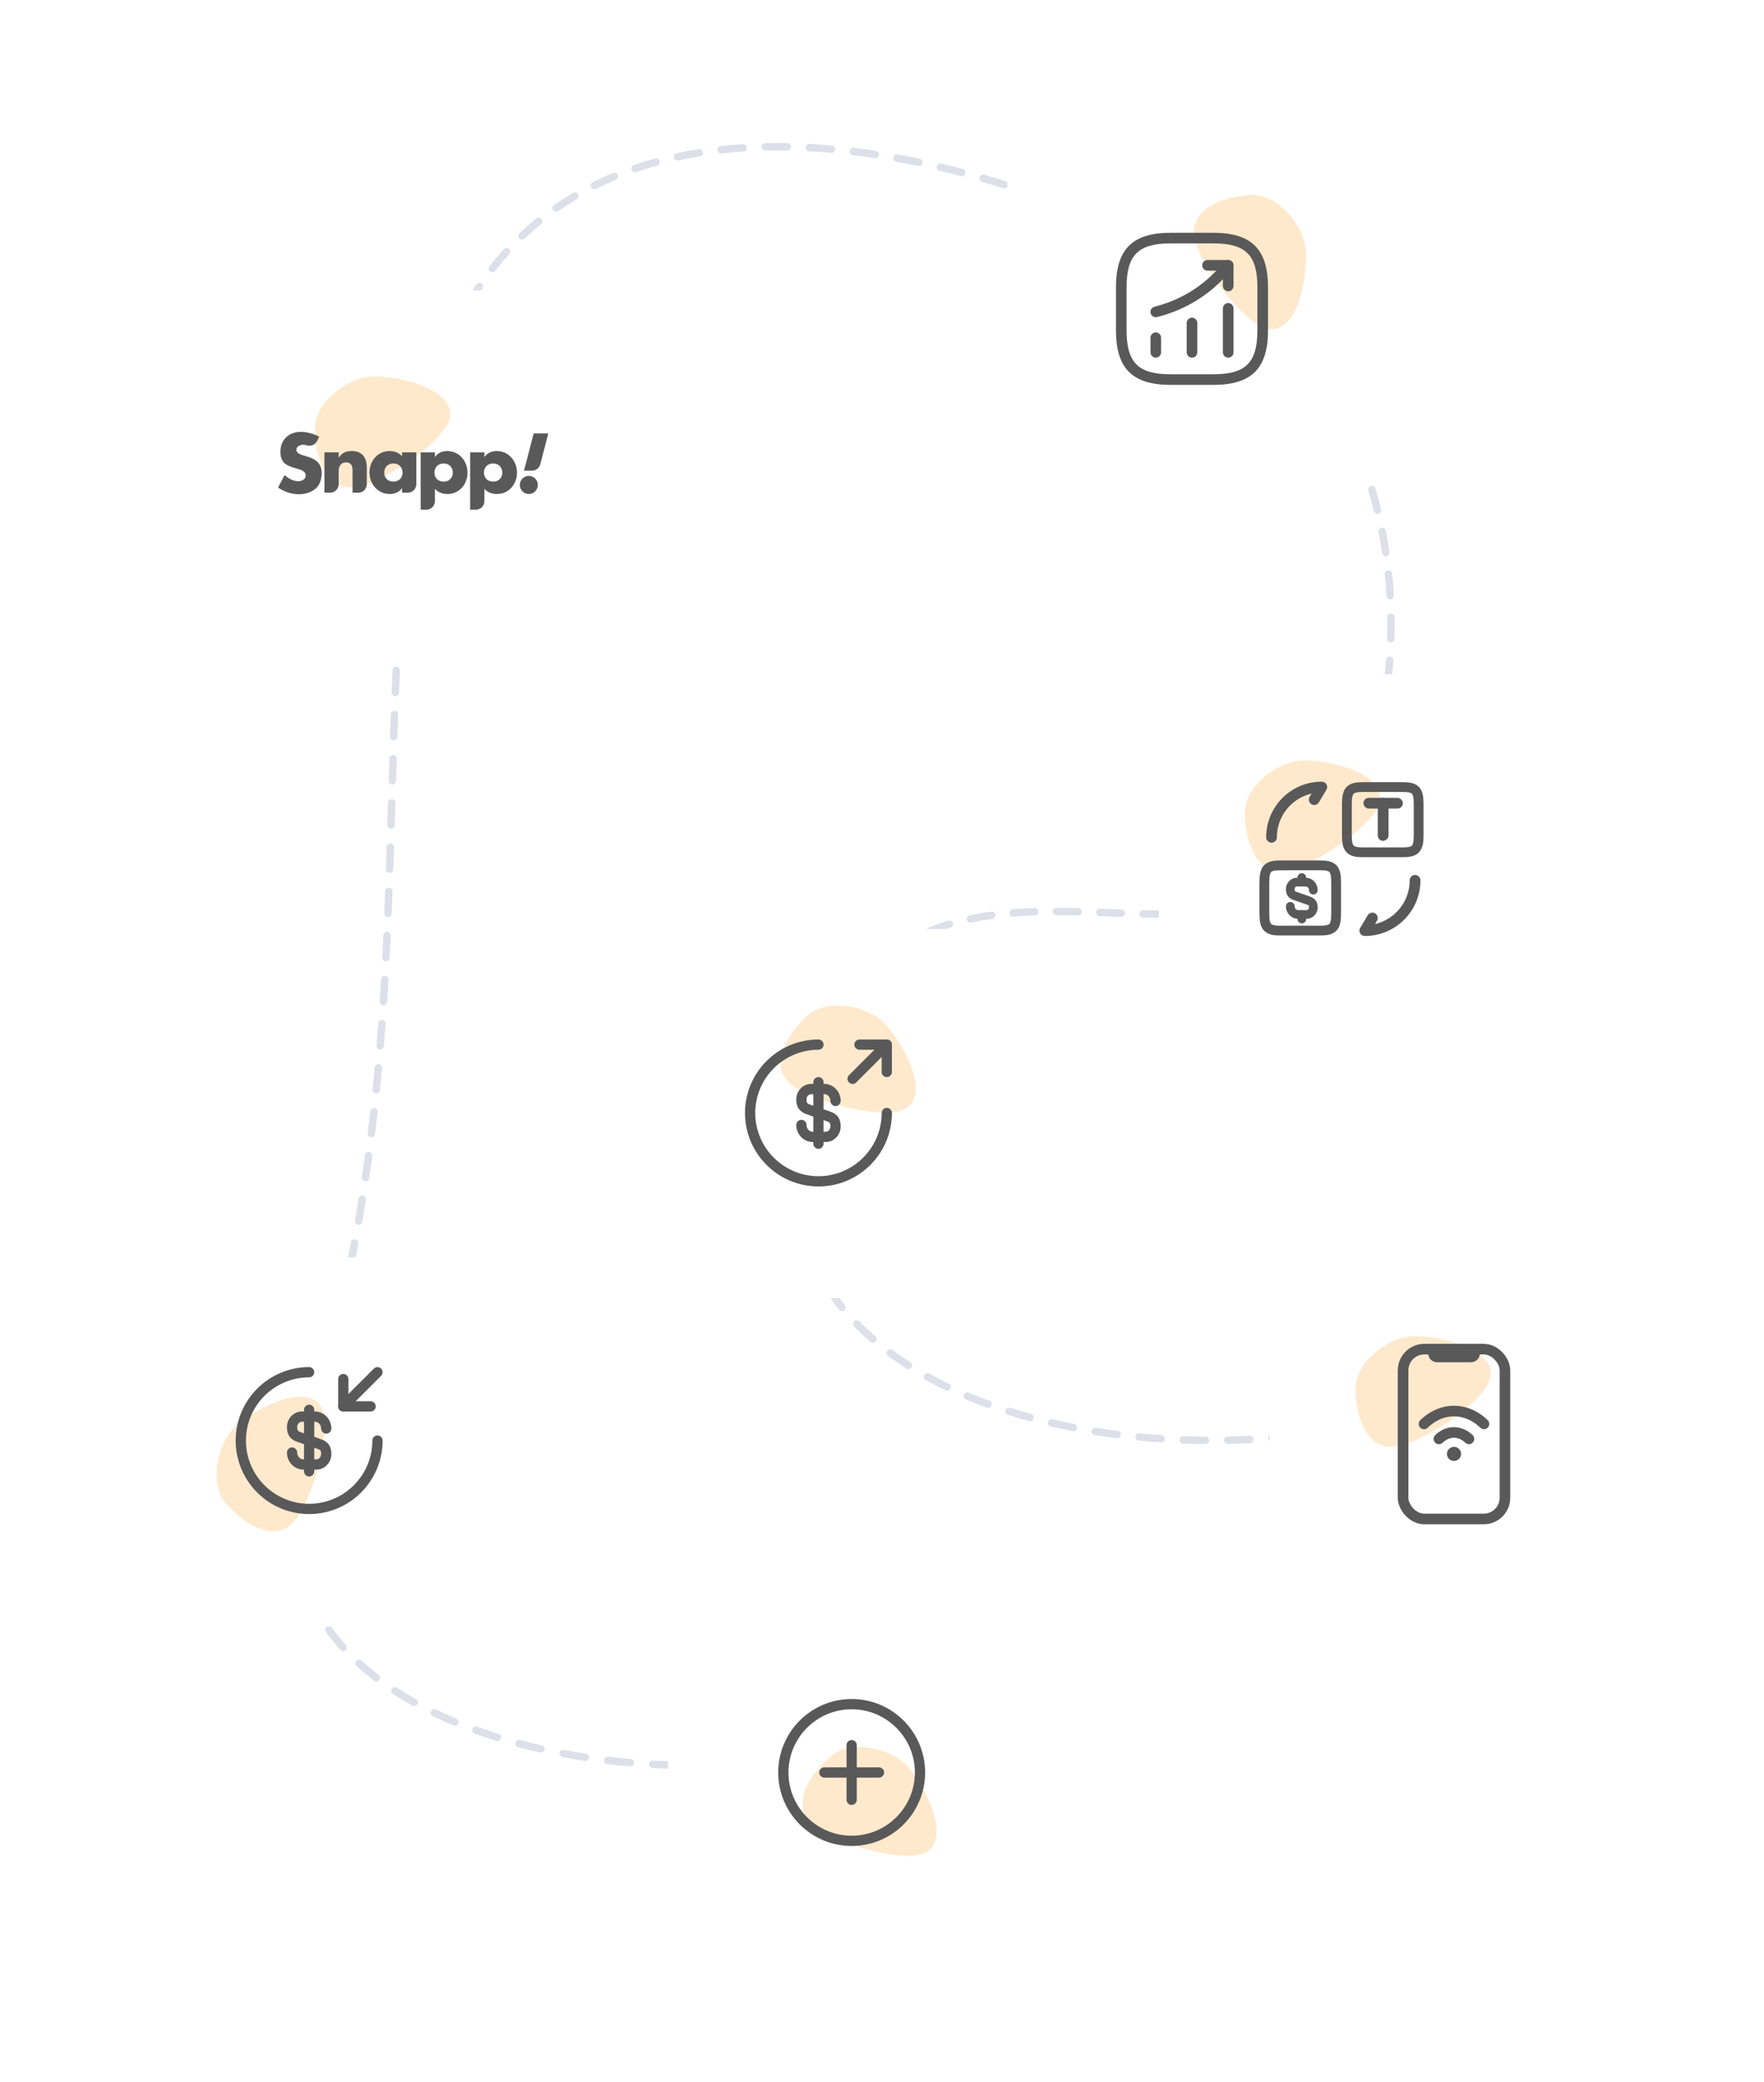 <svg width="478" height="564" viewBox="0 0 478 564" fill="none" xmlns="http://www.w3.org/2000/svg">
<path opacity="0.2" d="M394.832 380.444L395.775 380.113L395.114 378.226L394.171 378.556L394.832 380.444ZM112.499 125L113.487 125.154L112.499 125ZM83.5 385.999L84.449 386.313L83.5 385.999ZM228.446 472.393C228.94 472.146 229.14 471.545 228.893 471.051C228.646 470.557 228.045 470.357 227.551 470.604L228.446 472.393ZM363.499 226.498L364.39 226.952L363.499 226.498ZM218.499 294.498L217.538 294.222L218.499 294.498ZM324.499 71.999L324.966 71.115L324.499 71.999ZM224.87 471.797C224.356 472.001 224.106 472.583 224.31 473.096C224.514 473.609 225.095 473.86 225.609 473.656L224.87 471.797ZM219.692 475.598C220.225 475.453 220.539 474.904 220.395 474.371C220.25 473.838 219.701 473.523 219.168 473.668L219.692 475.598ZM213.29 475.016C212.748 475.12 212.393 475.645 212.497 476.187C212.602 476.729 213.126 477.084 213.668 476.98L213.29 475.016ZM207.568 477.969C208.115 477.896 208.499 477.392 208.426 476.845C208.352 476.297 207.849 475.913 207.301 475.987L207.568 477.969ZM201.26 476.653C200.71 476.702 200.303 477.187 200.351 477.737C200.399 478.287 200.884 478.694 201.434 478.646L201.26 476.653ZM195.287 479.059C195.839 479.032 196.264 478.564 196.238 478.012C196.212 477.461 195.744 477.035 195.192 477.061L195.287 479.059ZM189.111 477.238C188.559 477.245 188.116 477.697 188.122 478.25C188.129 478.802 188.581 479.244 189.134 479.238L189.111 477.238ZM182.98 479.203C183.532 479.215 183.99 478.778 184.002 478.226C184.015 477.674 183.577 477.216 183.025 477.204L182.98 479.203ZM176.941 476.967C176.389 476.937 175.918 477.359 175.887 477.911C175.857 478.462 176.279 478.934 176.831 478.964L176.941 476.967ZM170.692 478.527C171.242 478.575 171.727 478.168 171.775 477.618C171.823 477.068 171.416 476.583 170.866 476.535L170.692 478.527ZM164.807 475.908C164.258 475.842 163.761 476.233 163.695 476.782C163.629 477.33 164.021 477.828 164.569 477.894L164.807 475.908ZM158.471 477.062C159.017 477.146 159.527 476.771 159.611 476.225C159.694 475.679 159.319 475.169 158.774 475.085L158.471 477.062ZM152.776 474.063C152.233 473.961 151.711 474.318 151.609 474.861C151.506 475.403 151.864 475.926 152.406 476.028L152.776 474.063ZM146.38 474.784C146.919 474.905 147.454 474.567 147.576 474.028C147.697 473.489 147.359 472.954 146.82 472.833L146.38 474.784ZM140.912 471.385C140.378 471.243 139.831 471.561 139.689 472.095C139.547 472.628 139.865 473.176 140.399 473.318L140.912 471.385ZM134.477 471.617C135.004 471.78 135.564 471.485 135.728 470.957C135.891 470.43 135.596 469.87 135.069 469.706L134.477 471.617ZM129.306 467.782C128.786 467.595 128.214 467.866 128.027 468.385C127.84 468.905 128.11 469.478 128.63 469.664L129.306 467.782ZM122.879 467.442C123.389 467.654 123.974 467.412 124.186 466.902C124.398 466.392 124.156 465.807 123.646 465.595L122.879 467.442ZM118.113 463.123C117.615 462.884 117.017 463.094 116.778 463.592C116.539 464.09 116.749 464.687 117.247 464.926L118.113 463.123ZM111.764 462.091C112.247 462.36 112.856 462.187 113.124 461.704C113.393 461.221 113.219 460.612 112.737 460.344L111.764 462.091ZM107.554 457.228C107.091 456.927 106.471 457.059 106.171 457.522C105.87 457.986 106.002 458.605 106.465 458.906L107.554 457.228ZM101.398 455.338C101.836 455.673 102.464 455.589 102.799 455.151C103.135 454.712 103.051 454.084 102.612 453.749L101.398 455.338ZM97.979 449.886C97.571 449.514 96.939 449.544 96.567 449.952C96.195 450.36 96.224 450.993 96.632 451.365L97.979 449.886ZM92.244 446.966C92.615 447.376 93.247 447.408 93.657 447.038C94.067 446.667 94.098 446.035 93.728 445.625L92.244 446.966ZM89.94 440.963C89.615 440.517 88.99 440.417 88.543 440.742C88.096 441.066 87.997 441.692 88.322 442.139L89.94 440.963ZM84.956 436.9C85.227 437.381 85.837 437.552 86.318 437.281C86.799 437.01 86.969 436.4 86.698 435.919L84.956 436.9ZM84.077 430.533C83.866 430.023 83.281 429.781 82.771 429.992C82.26 430.203 82.018 430.788 82.229 431.299L84.077 430.533ZM80.2 425.411C80.348 425.943 80.9 426.254 81.431 426.106C81.964 425.958 82.275 425.407 82.127 424.875L80.2 425.411ZM80.864 419.023C80.779 418.478 80.268 418.104 79.722 418.189C79.176 418.274 78.803 418.785 78.888 419.331L80.864 419.023ZM78.273 413.151C78.298 413.703 78.765 414.13 79.317 414.105C79.869 414.08 80.296 413.612 80.271 413.06L78.273 413.151ZM80.302 407.052C80.332 406.5 79.909 406.029 79.358 405.999C78.806 405.969 78.335 406.392 78.305 406.944L80.302 407.052ZM78.922 400.753C78.843 401.3 79.223 401.807 79.769 401.886C80.316 401.964 80.823 401.585 80.901 401.038L78.922 400.753ZM82.004 395.071C82.125 394.532 81.787 393.997 81.248 393.876C80.709 393.755 80.174 394.094 80.053 394.633L82.004 395.071ZM81.599 388.712C81.442 389.241 81.744 389.798 82.273 389.955C82.803 390.112 83.359 389.81 83.517 389.281L81.599 388.712ZM85.385 383.449C85.554 382.924 85.265 382.36 84.739 382.191C84.214 382.022 83.65 382.311 83.481 382.837L85.385 383.449ZM85.26 377.147C85.099 377.675 85.398 378.234 85.926 378.394C86.455 378.554 87.013 378.256 87.173 377.727L85.26 377.147ZM88.87 371.958C89.022 371.427 88.714 370.874 88.183 370.722C87.652 370.571 87.098 370.879 86.947 371.41L88.87 371.958ZM88.536 365.656C88.394 366.189 88.71 366.737 89.244 366.88C89.778 367.023 90.326 366.706 90.469 366.172L88.536 365.656ZM91.971 360.367C92.105 359.831 91.779 359.288 91.244 359.154C90.708 359.02 90.165 359.346 90.031 359.881L91.971 360.367ZM91.437 354.07C91.311 354.608 91.645 355.146 92.183 355.271C92.721 355.397 93.259 355.063 93.384 354.525L91.437 354.07ZM94.705 348.67C94.823 348.13 94.48 347.598 93.941 347.48C93.401 347.363 92.868 347.705 92.751 348.245L94.705 348.67ZM93.976 342.406C93.867 342.948 94.217 343.475 94.758 343.585C95.299 343.694 95.827 343.344 95.936 342.803L93.976 342.406ZM97.084 336.905C97.186 336.362 96.828 335.839 96.285 335.738C95.743 335.636 95.22 335.994 95.118 336.536L97.084 336.905ZM96.177 330.657C96.083 331.201 96.448 331.719 96.992 331.813C97.536 331.907 98.053 331.542 98.147 330.998L96.177 330.657ZM99.129 325.083C99.216 324.538 98.844 324.025 98.299 323.938C97.754 323.852 97.241 324.223 97.154 324.769L99.129 325.083ZM98.056 318.858C97.976 319.405 98.355 319.913 98.901 319.993C99.448 320.072 99.955 319.694 100.035 319.148L98.056 318.858ZM100.866 313.204C100.939 312.657 100.555 312.154 100.007 312.081C99.46 312.007 98.957 312.392 98.884 312.939L100.866 313.204ZM99.64 307.015C99.573 307.563 99.963 308.062 100.512 308.128C101.06 308.195 101.558 307.805 101.625 307.257L99.64 307.015ZM102.317 301.298C102.378 300.749 101.982 300.254 101.433 300.194C100.884 300.133 100.39 300.529 100.329 301.078L102.317 301.298ZM100.955 295.131C100.9 295.68 101.301 296.17 101.851 296.225C102.4 296.28 102.891 295.879 102.946 295.33L100.955 295.131ZM103.513 289.361C103.563 288.811 103.157 288.325 102.607 288.275C102.057 288.226 101.571 288.631 101.521 289.181L103.513 289.361ZM102.03 283.228C101.986 283.778 102.396 284.261 102.946 284.305C103.497 284.35 103.979 283.94 104.024 283.389L102.03 283.228ZM104.483 277.407C104.523 276.856 104.109 276.377 103.558 276.337C103.007 276.297 102.528 276.711 102.488 277.262L104.483 277.407ZM102.898 271.296C102.862 271.847 103.28 272.323 103.831 272.358C104.382 272.394 104.858 271.976 104.893 271.425L102.898 271.296ZM105.259 265.445C105.291 264.894 104.87 264.421 104.319 264.389C103.767 264.357 103.295 264.778 103.263 265.33L105.259 265.445ZM103.588 259.356C103.56 259.907 103.984 260.377 104.536 260.406C105.087 260.434 105.557 260.01 105.586 259.458L103.588 259.356ZM105.877 253.47C105.902 252.918 105.475 252.45 104.924 252.425C104.372 252.4 103.904 252.827 103.879 253.378L105.877 253.47ZM104.138 247.402C104.115 247.954 104.544 248.42 105.096 248.442C105.648 248.465 106.114 248.036 106.136 247.484L104.138 247.402ZM106.37 241.502C106.39 240.95 105.96 240.486 105.408 240.466C104.856 240.445 104.392 240.876 104.371 241.428L106.37 241.502ZM104.583 235.442C104.565 235.994 104.997 236.457 105.549 236.476C106.101 236.494 106.563 236.062 106.582 235.51L104.583 235.442ZM106.778 229.522C106.795 228.97 106.362 228.508 105.81 228.491C105.257 228.473 104.796 228.907 104.778 229.459L106.778 229.522ZM104.962 223.478C104.945 224.03 105.38 224.491 105.932 224.507C106.484 224.524 106.945 224.09 106.961 223.538L104.962 223.478ZM107.138 217.555C107.154 217.003 106.72 216.542 106.168 216.526C105.616 216.51 105.155 216.944 105.139 217.496L107.138 217.555ZM105.315 211.506C105.299 212.058 105.733 212.519 106.285 212.536C106.837 212.552 107.298 212.118 107.314 211.566L105.315 211.506ZM107.494 205.581C107.511 205.029 107.078 204.567 106.526 204.55C105.974 204.533 105.512 204.967 105.495 205.519L107.494 205.581ZM105.685 199.535C105.667 200.087 106.1 200.549 106.652 200.567C107.204 200.585 107.666 200.153 107.684 199.601L105.685 199.535ZM107.89 193.623C107.91 193.071 107.478 192.607 106.926 192.587C106.374 192.568 105.911 192.999 105.891 193.551L107.89 193.623ZM106.119 187.559C106.096 188.111 106.526 188.576 107.078 188.598C107.629 188.62 108.095 188.191 108.117 187.639L106.119 187.559ZM108.372 181.66C108.397 181.109 107.97 180.641 107.418 180.616C106.866 180.591 106.399 181.018 106.374 181.57L108.372 181.66ZM106.663 175.585C106.635 176.136 107.059 176.606 107.61 176.635C108.162 176.663 108.632 176.239 108.661 175.688L106.663 175.585ZM108.99 169.721C109.022 169.17 108.602 168.697 108.051 168.664C107.499 168.632 107.026 169.052 106.993 169.604L108.99 169.721ZM107.372 163.616C107.335 164.167 107.751 164.644 108.302 164.681C108.853 164.718 109.33 164.302 109.367 163.75L107.372 163.616ZM109.799 157.786C109.842 157.235 109.43 156.754 108.879 156.711C108.329 156.669 107.848 157.081 107.805 157.631L109.799 157.786ZM108.301 151.653C108.252 152.203 108.659 152.689 109.209 152.738C109.759 152.786 110.244 152.38 110.293 151.83L108.301 151.653ZM110.856 145.884C110.911 145.334 110.511 144.844 109.961 144.788C109.412 144.733 108.921 145.133 108.866 145.683L110.856 145.884ZM109.509 139.72C109.446 140.268 109.84 140.764 110.388 140.827C110.937 140.89 111.433 140.496 111.496 139.948L109.509 139.72ZM112.222 134.015C112.293 133.468 111.907 132.966 111.359 132.895C110.811 132.823 110.31 133.209 110.238 133.757L112.222 134.015ZM111.062 127.808C110.982 128.354 111.36 128.863 111.906 128.943C112.452 129.023 112.96 128.645 113.041 128.099L111.062 127.808ZM113.983 122.158C114.078 121.614 113.715 121.096 113.171 121.001C112.627 120.905 112.108 121.269 112.013 121.813L113.983 122.158ZM113.162 115.932C113.045 116.472 113.388 117.005 113.928 117.121C114.468 117.238 115 116.895 115.117 116.355L113.162 115.932ZM116.505 110.536C116.645 110.002 116.325 109.455 115.791 109.316C115.257 109.176 114.71 109.495 114.57 110.03L116.505 110.536ZM116.221 104.263C116.057 104.79 116.351 105.351 116.878 105.515C117.405 105.679 117.966 105.385 118.131 104.858L116.221 104.263ZM120.039 99.235C120.229 98.717 119.964 98.142 119.446 97.951C118.927 97.76 118.353 98.026 118.162 98.544L120.039 99.235ZM120.407 92.916C120.188 93.424 120.422 94.012 120.929 94.231C121.436 94.45 122.025 94.216 122.244 93.709L120.407 92.916ZM124.74 88.354C124.988 87.861 124.789 87.26 124.296 87.011C123.802 86.763 123.201 86.962 122.953 87.456L124.74 88.354ZM125.824 82.159C125.546 82.636 125.707 83.248 126.184 83.527C126.661 83.805 127.273 83.644 127.552 83.167L125.824 82.159ZM130.715 78.138C131.025 77.681 130.905 77.059 130.448 76.749C129.991 76.44 129.369 76.559 129.059 77.017L130.715 78.138ZM132.628 72.123C132.287 72.558 132.362 73.186 132.797 73.527C133.231 73.868 133.86 73.792 134.201 73.358L132.628 72.123ZM138.011 68.849C138.383 68.44 138.353 67.808 137.944 67.436C137.536 67.064 136.903 67.094 136.532 67.503L138.011 68.849ZM140.766 63.183C140.365 63.562 140.347 64.195 140.727 64.596C141.107 64.997 141.74 65.015 142.141 64.635L140.766 63.183ZM146.582 60.737C147.01 60.388 147.075 59.758 146.727 59.33C146.378 58.901 145.749 58.837 145.32 59.185L146.582 60.737ZM150.165 55.54C149.711 55.855 149.599 56.478 149.915 56.932C150.23 57.385 150.853 57.497 151.306 57.182L150.165 55.54ZM156.28 53.991C156.755 53.71 156.913 53.097 156.632 52.621C156.35 52.146 155.737 51.988 155.262 52.269L156.28 53.991ZM160.58 49.378C160.085 49.624 159.884 50.225 160.131 50.719C160.377 51.213 160.978 51.414 161.472 51.168L160.58 49.378ZM166.854 48.711C167.364 48.499 167.605 47.913 167.393 47.403C167.181 46.894 166.595 46.652 166.085 46.864L166.854 48.711ZM171.747 44.722C171.225 44.9 170.946 45.469 171.125 45.992C171.304 46.514 171.872 46.793 172.395 46.614L171.747 44.722ZM178.057 44.868C178.589 44.721 178.902 44.17 178.755 43.638C178.608 43.105 178.058 42.793 177.525 42.94L178.057 44.868ZM183.387 41.502C182.847 41.619 182.504 42.151 182.62 42.691C182.736 43.231 183.268 43.574 183.808 43.458L183.387 41.502ZM189.635 42.363C190.181 42.275 190.552 41.762 190.464 41.217C190.376 40.671 189.863 40.3 189.318 40.388L189.635 42.363ZM195.3 39.577C194.751 39.638 194.355 40.133 194.416 40.681C194.477 41.23 194.972 41.626 195.52 41.565L195.3 39.577ZM201.448 41.046C201.999 41.01 202.417 40.535 202.381 39.983C202.345 39.432 201.87 39.014 201.319 39.05L201.448 41.046ZM207.337 38.789C206.785 38.802 206.347 39.259 206.359 39.812C206.372 40.364 206.829 40.801 207.382 40.789L207.337 38.789ZM213.32 40.774C213.873 40.784 214.328 40.344 214.337 39.791C214.347 39.239 213.907 38.784 213.354 38.775L213.32 40.774ZM219.375 38.989C218.824 38.959 218.353 39.383 218.323 39.934C218.293 40.485 218.716 40.957 219.268 40.986L219.375 38.989ZM225.216 41.411C225.766 41.459 226.251 41.053 226.3 40.503C226.349 39.953 225.942 39.467 225.392 39.418L225.216 41.411ZM231.371 40.045C230.823 39.979 230.324 40.37 230.258 40.918C230.192 41.466 230.582 41.965 231.131 42.031L231.371 40.045ZM237.027 42.836C237.573 42.919 238.083 42.543 238.166 41.997C238.248 41.451 237.873 40.941 237.327 40.858L237.027 42.836ZM243.266 41.848C242.722 41.749 242.202 42.11 242.104 42.654C242.005 43.197 242.366 43.717 242.909 43.816L243.266 41.848ZM248.764 44.959C249.304 45.072 249.834 44.726 249.947 44.185C250.06 43.644 249.714 43.114 249.173 43.001L248.764 44.959ZM255.033 44.306C254.496 44.179 253.957 44.512 253.83 45.05C253.703 45.587 254.036 46.126 254.574 46.253L255.033 44.306ZM260.361 47.694C260.895 47.834 261.442 47.515 261.582 46.981C261.722 46.446 261.402 45.9 260.868 45.76L260.361 47.694ZM266.672 47.354C266.141 47.201 265.587 47.508 265.435 48.039C265.282 48.57 265.589 49.124 266.12 49.276L266.672 47.354ZM271.825 50.984C272.353 51.148 272.913 50.854 273.078 50.327C273.242 49.799 272.948 49.239 272.42 49.074L271.825 50.984ZM278.138 50.924C277.614 50.748 277.047 51.03 276.872 51.554C276.696 52.077 276.978 52.644 277.502 52.82L278.138 50.924ZM283.144 54.778C283.664 54.964 284.237 54.694 284.423 54.174C284.609 53.654 284.339 53.081 283.819 52.895L283.144 54.778ZM289.448 54.978C288.932 54.781 288.354 55.04 288.157 55.556C287.96 56.072 288.219 56.65 288.735 56.847L289.448 54.978ZM294.289 59.029C294.801 59.236 295.384 58.989 295.591 58.477C295.798 57.965 295.551 57.382 295.039 57.175L294.289 59.029ZM300.587 59.481C300.079 59.264 299.492 59.5 299.275 60.008C299.058 60.516 299.294 61.104 299.802 61.32L300.587 59.481ZM305.267 63.715C305.771 63.941 306.363 63.716 306.589 63.212C306.816 62.708 306.591 62.117 306.087 61.89L305.267 63.715ZM311.543 64.403C311.043 64.167 310.447 64.381 310.212 64.88C309.976 65.38 310.19 65.976 310.689 66.212L311.543 64.403ZM316.062 68.807C316.557 69.052 317.157 68.849 317.401 68.354C317.646 67.859 317.443 67.259 316.948 67.014L316.062 68.807ZM322.309 69.726C321.819 69.472 321.215 69.664 320.961 70.154C320.708 70.645 320.9 71.248 321.39 71.502L322.309 69.726ZM326.57 74.281C327.05 74.555 327.66 74.389 327.935 73.91C328.209 73.43 328.043 72.819 327.564 72.545L326.57 74.281ZM332.594 75.65C332.134 75.345 331.513 75.47 331.207 75.93C330.902 76.39 331.027 77.011 331.487 77.316L332.594 75.65ZM336.191 80.672C336.63 81.007 337.258 80.923 337.593 80.484C337.929 80.046 337.845 79.418 337.406 79.083L336.191 80.672ZM341.982 82.824C341.566 82.461 340.934 82.503 340.57 82.919C340.207 83.335 340.25 83.967 340.666 84.33L341.982 82.824ZM344.894 88.272C345.286 88.662 345.919 88.66 346.308 88.268C346.698 87.877 346.696 87.243 346.304 86.854L344.894 88.272ZM350.361 91.15C349.995 90.737 349.363 90.699 348.95 91.065C348.536 91.432 348.499 92.064 348.865 92.477L350.361 91.15ZM352.569 96.921C352.91 97.356 353.538 97.432 353.973 97.092C354.408 96.751 354.484 96.123 354.144 95.688L352.569 96.921ZM357.645 100.443C357.331 99.989 356.708 99.876 356.254 100.19C355.799 100.504 355.686 101.127 356 101.581L357.645 100.443ZM359.155 106.435C359.442 106.906 360.058 107.055 360.529 106.768C361.001 106.48 361.15 105.865 360.862 105.393L359.155 106.435ZM363.794 110.515C363.533 110.028 362.927 109.845 362.44 110.106C361.953 110.367 361.771 110.974 362.032 111.46L363.794 110.515ZM364.631 116.637C364.866 117.137 365.461 117.352 365.961 117.117C366.461 116.883 366.676 116.287 366.442 115.787L364.631 116.637ZM368.807 121.191C368.599 120.679 368.015 120.434 367.504 120.642C366.992 120.85 366.747 121.434 366.955 121.945L368.807 121.191ZM369.005 127.367C369.187 127.889 369.758 128.163 370.279 127.981C370.8 127.799 371.075 127.228 370.893 126.707L369.005 127.367ZM372.702 132.319C372.546 131.789 371.989 131.487 371.46 131.643C370.93 131.8 370.628 132.356 370.784 132.886L372.702 132.319ZM372.295 138.485C372.426 139.021 372.968 139.35 373.504 139.219C374.041 139.088 374.369 138.546 374.238 138.01L372.295 138.485ZM375.504 143.766C375.398 143.224 374.872 142.871 374.33 142.977C373.788 143.083 373.435 143.608 373.541 144.15L375.504 143.766ZM374.524 149.868C374.606 150.414 375.114 150.791 375.661 150.71C376.207 150.629 376.584 150.12 376.503 149.574L374.524 149.868ZM377.237 155.42C377.181 154.871 376.689 154.471 376.14 154.528C375.591 154.584 375.191 155.076 375.248 155.625L377.237 155.42ZM375.712 161.409C375.744 161.96 376.217 162.381 376.769 162.349C377.32 162.317 377.741 161.845 377.709 161.293L375.712 161.409ZM377.92 167.181C377.913 166.628 377.459 166.187 376.907 166.195C376.354 166.202 375.913 166.656 375.92 167.208L377.92 167.181ZM375.873 173.011C375.856 173.563 376.29 174.024 376.842 174.041C377.394 174.057 377.855 173.623 377.872 173.071L375.873 173.011ZM377.565 178.954C377.605 178.403 377.192 177.924 376.641 177.883C376.091 177.842 375.611 178.255 375.57 178.806L377.565 178.954ZM375.012 184.582C374.947 185.13 375.338 185.628 375.887 185.693C376.435 185.758 376.933 185.366 376.998 184.818L375.012 184.582ZM376.172 190.651C376.261 190.106 375.892 189.592 375.347 189.502C374.802 189.413 374.288 189.782 374.198 190.327L376.172 190.651ZM373.128 196.029C373.014 196.57 373.36 197.1 373.9 197.214C374.44 197.328 374.971 196.983 375.085 196.442L373.128 196.029ZM373.737 202.179C373.875 201.644 373.554 201.098 373.02 200.96C372.485 200.821 371.939 201.142 371.801 201.677L373.737 202.179ZM370.214 207.256C370.051 207.783 370.346 208.344 370.874 208.507C371.401 208.67 371.961 208.375 372.125 207.848L370.214 207.256ZM370.248 213.435C370.437 212.916 370.168 212.342 369.649 212.154C369.13 211.966 368.556 212.234 368.368 212.753L370.248 213.435ZM366.26 218.155C366.047 218.665 366.287 219.25 366.797 219.464C367.306 219.677 367.892 219.437 368.105 218.927L366.26 218.155ZM365.695 224.309C365.934 223.81 365.723 223.213 365.224 222.975C364.726 222.737 364.129 222.948 363.891 223.446L365.695 224.309ZM361.197 228.59C360.912 229.063 361.064 229.677 361.537 229.962C362.01 230.247 362.624 230.095 362.91 229.622L361.197 228.59ZM359.429 234.502C359.785 234.079 359.731 233.449 359.309 233.093C358.887 232.737 358.256 232.79 357.9 233.212L359.429 234.502ZM353.893 237.206C353.469 237.56 353.412 238.19 353.766 238.614C354.12 239.038 354.751 239.095 355.175 238.741L353.893 237.206ZM350.227 242.182C350.706 241.907 350.871 241.296 350.596 240.817C350.321 240.338 349.709 240.173 349.231 240.449L350.227 242.182ZM344.085 242.888C343.569 243.086 343.313 243.665 343.511 244.181C343.71 244.696 344.289 244.953 344.804 244.754L344.085 242.888ZM339.094 246.539C339.63 246.406 339.957 245.864 339.824 245.328C339.691 244.792 339.148 244.465 338.612 244.598L339.094 246.539ZM332.949 245.703C332.402 245.784 332.025 246.293 332.106 246.839C332.187 247.385 332.696 247.763 333.242 247.682L332.949 245.703ZM327.358 248.332C327.909 248.29 328.321 247.809 328.278 247.258C328.236 246.708 327.755 246.296 327.205 246.338L327.358 248.332ZM321.406 246.629C320.854 246.643 320.418 247.103 320.433 247.655C320.447 248.207 320.907 248.643 321.459 248.628L321.406 246.629ZM315.564 248.677C316.117 248.681 316.568 248.237 316.572 247.685C316.576 247.132 316.131 246.681 315.579 246.677L315.564 248.677ZM309.738 246.569C309.186 246.554 308.726 246.989 308.711 247.541C308.695 248.093 309.131 248.553 309.683 248.568L309.738 246.569ZM303.814 248.376C304.366 248.396 304.83 247.965 304.85 247.413C304.87 246.861 304.438 246.397 303.887 246.377L303.814 248.376ZM298.025 246.166C297.473 246.147 297.011 246.579 296.992 247.131C296.973 247.683 297.405 248.145 297.957 248.164L298.025 246.166ZM292.109 247.995C292.661 248.007 293.119 247.569 293.131 247.017C293.143 246.465 292.706 246.007 292.153 245.995L292.109 247.995ZM286.27 245.925C285.718 245.925 285.27 246.373 285.27 246.925C285.27 247.478 285.718 247.925 286.27 247.925L286.27 245.925ZM280.443 248.017C280.995 247.999 281.428 247.536 281.41 246.984C281.391 246.432 280.929 246 280.377 246.018L280.443 248.017ZM274.482 246.339C273.931 246.382 273.52 246.863 273.563 247.414C273.605 247.965 274.087 248.376 274.637 248.333L274.482 246.339ZM268.869 248.943C269.416 248.869 269.799 248.365 269.725 247.818C269.651 247.27 269.147 246.887 268.599 246.962L268.869 248.943ZM262.754 247.963C262.213 248.077 261.867 248.607 261.98 249.147C262.094 249.688 262.624 250.034 263.164 249.921L262.754 247.963ZM257.568 251.34C258.097 251.181 258.397 250.623 258.237 250.094C258.078 249.566 257.52 249.266 256.991 249.426L257.568 251.34ZM251.38 251.423C250.87 251.634 250.628 252.219 250.839 252.729C251.051 253.24 251.636 253.482 252.146 253.27L251.38 251.423ZM246.974 255.758C247.457 255.491 247.632 254.883 247.365 254.399C247.098 253.916 246.489 253.741 246.006 254.008L246.974 255.758ZM240.964 257.201C240.516 257.524 240.414 258.149 240.737 258.597C241.06 259.045 241.685 259.147 242.133 258.824L240.964 257.201ZM237.695 262.446C238.102 262.072 238.128 261.439 237.754 261.033C237.38 260.626 236.747 260.6 236.341 260.974L237.695 262.446ZM232.195 265.259C231.834 265.677 231.881 266.308 232.299 266.669C232.717 267.03 233.348 266.984 233.709 266.566L232.195 265.259ZM230.19 271.107C230.506 270.654 230.394 270.03 229.941 269.715C229.487 269.399 228.864 269.511 228.549 269.964L230.19 271.107ZM225.384 275.001C225.112 275.482 225.281 276.092 225.761 276.365C226.241 276.637 226.852 276.468 227.124 275.988L225.384 275.001ZM224.475 281.146C224.708 280.645 224.491 280.05 223.99 279.818C223.489 279.585 222.894 279.802 222.662 280.303L224.475 281.146ZM220.348 285.779C220.151 286.295 220.409 286.873 220.924 287.071C221.44 287.268 222.018 287.011 222.216 286.495L220.348 285.779ZM220.324 291.913C220.491 291.387 220.2 290.825 219.674 290.658C219.147 290.491 218.585 290.782 218.418 291.308L220.324 291.913ZM216.728 297.212C216.592 297.748 216.915 298.292 217.451 298.428C217.986 298.564 218.53 298.24 218.666 297.705L216.728 297.212ZM217.402 303.459C217.502 302.916 217.143 302.394 216.6 302.294C216.057 302.194 215.535 302.553 215.435 303.096L217.402 303.459ZM214.55 309.116C214.491 309.665 214.887 310.159 215.437 310.218C215.986 310.278 216.479 309.881 216.538 309.332L214.55 309.116ZM216.14 315.253C216.154 314.701 215.717 314.242 215.165 314.229C214.613 314.215 214.154 314.651 214.14 315.203L216.14 315.253ZM214.26 321.291C214.296 321.842 214.772 322.259 215.323 322.223C215.874 322.187 216.292 321.711 216.256 321.16L214.26 321.291ZM216.926 327.014C216.836 326.47 216.321 326.101 215.776 326.19C215.232 326.28 214.863 326.795 214.952 327.34L216.926 327.014ZM216.251 333.294C216.397 333.826 216.947 334.14 217.479 333.995C218.012 333.849 218.326 333.299 218.18 332.766L216.251 333.294ZM220.031 338.354C219.83 337.84 219.25 337.586 218.735 337.788C218.221 337.989 217.967 338.569 218.169 339.083L220.031 338.354ZM220.693 344.639C220.948 345.129 221.552 345.32 222.042 345.065C222.532 344.81 222.723 344.206 222.468 343.716L220.693 344.639ZM225.457 348.797C225.153 348.336 224.533 348.209 224.072 348.513C223.611 348.818 223.484 349.438 223.788 349.899L225.457 348.797ZM227.396 354.817C227.744 355.246 228.374 355.312 228.803 354.964C229.232 354.616 229.297 353.986 228.949 353.557L227.396 354.817ZM232.882 357.97C232.496 357.575 231.863 357.567 231.468 357.953C231.073 358.338 231.065 358.971 231.451 359.367L232.882 357.97ZM235.878 363.534C236.296 363.896 236.927 363.851 237.289 363.433C237.651 363.016 237.605 362.384 237.188 362.023L235.878 363.534ZM241.809 365.722C241.365 365.393 240.739 365.486 240.41 365.93C240.081 366.374 240.174 367 240.618 367.329L241.809 365.722ZM245.615 370.766C246.081 371.063 246.699 370.927 246.996 370.462C247.294 369.996 247.158 369.378 246.692 369.081L245.615 370.766ZM251.794 372.116C251.31 371.848 250.702 372.023 250.434 372.506C250.167 372.989 250.341 373.598 250.824 373.865L251.794 372.116ZM256.207 376.648C256.705 376.887 257.303 376.678 257.542 376.181C257.782 375.683 257.573 375.086 257.076 374.846L256.207 376.648ZM262.508 377.29C261.998 377.076 261.412 377.316 261.199 377.825C260.985 378.334 261.225 378.92 261.734 379.134L262.508 377.29ZM267.379 381.344C267.898 381.533 268.472 381.266 268.661 380.747C268.85 380.228 268.583 379.654 268.064 379.465L267.379 381.344ZM273.696 381.378C273.169 381.212 272.607 381.504 272.441 382.031C272.274 382.557 272.567 383.119 273.093 383.285L273.696 381.378ZM278.885 384.985C279.418 385.13 279.967 384.816 280.112 384.283C280.257 383.75 279.943 383.2 279.41 383.055L278.885 384.985ZM285.196 384.51C284.658 384.386 284.12 384.721 283.996 385.259C283.871 385.797 284.206 386.334 284.744 386.459L285.196 384.51ZM290.658 387.716C291.201 387.822 291.726 387.468 291.831 386.926C291.936 386.383 291.582 385.859 291.04 385.753L290.658 387.716ZM296.918 386.792C296.373 386.705 295.86 387.077 295.773 387.622C295.686 388.167 296.058 388.68 296.603 388.767L296.918 386.792ZM302.571 389.62C303.119 389.689 303.619 389.302 303.688 388.754C303.758 388.206 303.37 387.705 302.822 387.636L302.571 389.62ZM308.759 388.295C308.209 388.242 307.721 388.645 307.668 389.195C307.616 389.745 308.019 390.233 308.569 390.286L308.759 388.295ZM314.587 390.769C315.138 390.806 315.614 390.388 315.651 389.837C315.687 389.286 315.269 388.81 314.718 388.774L314.587 390.769ZM320.682 389.077C320.13 389.057 319.666 389.488 319.646 390.04C319.626 390.592 320.057 391.056 320.609 391.076L320.682 389.077ZM326.637 391.209C327.19 391.214 327.641 390.77 327.645 390.217C327.65 389.665 327.206 389.214 326.653 389.209L326.637 391.209ZM332.63 389.174C332.078 389.185 331.639 389.641 331.65 390.193C331.661 390.746 332.118 391.184 332.67 391.173L332.63 389.174ZM338.697 390.969C339.249 390.943 339.675 390.474 339.649 389.923C339.622 389.371 339.154 388.945 338.602 388.972L338.697 390.969ZM344.566 388.604C344.015 388.646 343.602 389.126 343.644 389.677C343.686 390.227 344.166 390.64 344.716 390.599L344.566 388.604ZM350.725 390.061C351.274 390.004 351.673 389.512 351.616 388.963C351.56 388.414 351.068 388.014 350.519 388.071L350.725 390.061ZM356.451 387.373C355.904 387.445 355.518 387.948 355.591 388.495C355.663 389.043 356.166 389.428 356.713 389.355L356.451 387.373ZM362.679 388.481C363.224 388.393 363.595 387.879 363.507 387.334C363.419 386.789 362.905 386.418 362.36 386.506L362.679 388.481ZM368.248 385.467C367.705 385.571 367.35 386.095 367.454 386.638C367.558 387.18 368.082 387.536 368.624 387.432L368.248 385.467ZM374.533 386.206C375.072 386.086 375.411 385.551 375.291 385.012C375.17 384.473 374.636 384.134 374.097 384.254L374.533 386.206ZM379.897 382.864C379.362 383.001 379.04 383.546 379.177 384.081C379.314 384.616 379.859 384.938 380.394 384.801L379.897 382.864ZM386.216 383.205C386.746 383.05 387.05 382.495 386.895 381.965C386.741 381.435 386.185 381.13 385.655 381.285L386.216 383.205ZM391.362 379.512C390.837 379.685 390.553 380.25 390.726 380.775C390.899 381.299 391.464 381.584 391.989 381.411L391.362 379.512ZM227.551 470.604C226.726 471.017 225.831 471.415 224.87 471.797L225.609 473.656C226.616 473.255 227.564 472.834 228.446 472.393L227.551 470.604ZM219.168 473.668C217.339 474.164 215.374 474.615 213.29 475.016L213.668 476.98C215.796 476.57 217.809 476.109 219.692 475.598L219.168 473.668ZM207.301 475.987C205.358 476.248 203.341 476.471 201.26 476.653L201.434 478.646C203.545 478.461 205.593 478.235 207.568 477.969L207.301 475.987ZM195.192 477.061C193.207 477.155 191.177 477.215 189.111 477.238L189.134 479.238C191.223 479.214 193.277 479.154 195.287 479.059L195.192 477.061ZM183.025 477.204C181.021 477.158 178.991 477.08 176.941 476.967L176.831 478.964C178.902 479.078 180.954 479.157 182.98 479.203L183.025 477.204ZM170.866 476.535C168.856 476.359 166.835 476.151 164.807 475.908L164.569 477.894C166.619 478.139 168.662 478.35 170.692 478.527L170.866 476.535ZM158.774 475.085C156.774 474.779 154.773 474.438 152.776 474.063L152.406 476.028C154.426 476.408 156.449 476.752 158.471 477.062L158.774 475.085ZM146.82 472.833C144.839 472.386 142.868 471.904 140.912 471.385L140.399 473.318C142.38 473.844 144.376 474.332 146.38 474.784L146.82 472.833ZM135.069 469.706C133.125 469.104 131.202 468.463 129.306 467.782L128.63 469.664C130.555 470.356 132.506 471.006 134.477 471.617L135.069 469.706ZM123.646 465.595C121.766 464.814 119.919 463.991 118.113 463.123L117.247 464.926C119.088 465.81 120.967 466.648 122.879 467.442L123.646 465.595ZM112.737 460.344C110.958 459.354 109.228 458.315 107.554 457.228L106.465 458.906C108.179 460.019 109.948 461.08 111.764 462.091L112.737 460.344ZM102.612 453.749C100.999 452.516 99.452 451.229 97.979 449.886L96.632 451.365C98.15 452.748 99.741 454.072 101.398 455.338L102.612 453.749ZM93.728 445.625C92.378 444.131 91.112 442.578 89.94 440.963L88.322 442.139C89.538 443.813 90.848 445.422 92.244 446.966L93.728 445.625ZM86.698 435.919C85.723 434.187 84.847 432.392 84.077 430.533L82.229 431.299C83.03 433.233 83.942 435.099 84.956 436.9L86.698 435.919ZM82.127 424.875C81.601 422.985 81.177 421.035 80.864 419.023L78.888 419.331C79.213 421.42 79.653 423.446 80.2 425.411L82.127 424.875ZM80.271 413.06C80.182 411.112 80.191 409.109 80.302 407.052L78.305 406.944C78.191 409.065 78.181 411.134 78.273 413.151L80.271 413.06ZM80.901 401.038C81.181 399.095 81.547 397.106 82.004 395.071L80.053 394.633C79.585 396.717 79.209 398.757 78.922 400.753L80.901 401.038ZM83.517 389.281C83.807 388.302 84.118 387.313 84.449 386.313L82.551 385.684C82.213 386.703 81.896 387.712 81.599 388.712L83.517 389.281ZM84.449 386.313C84.766 385.358 85.078 384.404 85.385 383.449L83.481 382.837C83.175 383.785 82.865 384.735 82.551 385.684L84.449 386.313ZM87.173 377.727C87.757 375.803 88.323 373.88 88.87 371.958L86.947 371.41C86.402 373.321 85.84 375.233 85.26 377.147L87.173 377.727ZM90.469 366.172C90.986 364.236 91.487 362.3 91.971 360.367L90.031 359.881C89.549 361.805 89.052 363.729 88.536 365.656L90.469 366.172ZM93.384 354.525C93.841 352.571 94.281 350.62 94.705 348.67L92.751 348.245C92.329 350.185 91.891 352.126 91.437 354.07L93.384 354.525ZM95.936 342.803C96.334 340.834 96.716 338.868 97.084 336.905L95.118 336.536C94.752 338.491 94.372 340.448 93.976 342.406L95.936 342.803ZM98.147 330.998C98.489 329.024 98.816 327.052 99.129 325.083L97.154 324.769C96.842 326.729 96.516 328.692 96.177 330.657L98.147 330.998ZM100.035 319.148C100.325 317.164 100.602 315.183 100.866 313.204L98.884 312.939C98.62 314.91 98.345 316.883 98.056 318.858L100.035 319.148ZM101.625 307.257C101.867 305.267 102.098 303.281 102.317 301.298L100.329 301.078C100.111 303.054 99.881 305.033 99.64 307.015L101.625 307.257ZM102.946 295.33C103.145 293.337 103.334 291.347 103.513 289.361L101.521 289.181C101.342 291.161 101.154 293.145 100.955 295.131L102.946 295.33ZM104.024 283.389C104.186 281.392 104.339 279.397 104.483 277.407L102.488 277.262C102.344 279.247 102.192 281.236 102.03 283.228L104.024 283.389ZM104.893 271.425C105.023 269.428 105.144 267.435 105.259 265.445L103.263 265.33C103.148 267.315 103.027 269.304 102.898 271.296L104.893 271.425ZM105.586 259.458C105.689 257.458 105.785 255.462 105.877 253.47L103.879 253.378C103.788 255.367 103.691 257.36 103.588 259.356L105.586 259.458ZM106.136 247.484C106.219 245.486 106.296 243.492 106.37 241.502L104.371 241.428C104.298 243.415 104.22 245.407 104.138 247.402L106.136 247.484ZM106.582 235.51C106.65 233.509 106.715 231.513 106.778 229.522L104.778 229.459C104.716 231.449 104.651 233.443 104.583 235.442L106.582 235.51ZM106.961 223.538C107.021 221.538 107.08 219.544 107.138 217.555L105.139 217.496C105.081 219.485 105.022 221.479 104.962 223.478L106.961 223.538ZM107.314 211.566C107.373 209.565 107.433 207.57 107.494 205.581L105.495 205.519C105.434 207.51 105.374 209.506 105.315 211.506L107.314 211.566ZM107.684 199.601C107.75 197.602 107.818 195.61 107.89 193.623L105.891 193.551C105.819 195.54 105.751 197.535 105.685 199.535L107.684 199.601ZM108.117 187.639C108.197 185.64 108.282 183.647 108.372 181.66L106.374 181.57C106.284 183.56 106.199 185.557 106.119 187.559L108.117 187.639ZM108.661 175.688C108.764 173.692 108.873 171.704 108.99 169.721L106.993 169.604C106.876 171.591 106.766 173.585 106.663 175.585L108.661 175.688ZM109.367 163.75C109.502 161.755 109.646 159.767 109.799 157.786L107.805 157.631C107.651 159.619 107.507 161.614 107.372 163.616L109.367 163.75ZM110.293 151.83C110.469 149.84 110.656 147.858 110.856 145.884L108.866 145.683C108.666 147.666 108.478 149.656 108.301 151.653L110.293 151.83ZM111.496 139.948C111.724 137.962 111.965 135.985 112.222 134.015L110.238 133.757C109.981 135.737 109.738 137.725 109.509 139.72L111.496 139.948ZM113.041 128.099C113.185 127.115 113.334 126.133 113.487 125.154L111.511 124.846C111.357 125.831 111.207 126.819 111.062 127.808L113.041 128.099ZM113.487 125.154C113.644 124.145 113.809 123.146 113.983 122.158L112.013 121.813C111.837 122.813 111.67 123.824 111.511 124.846L113.487 125.154ZM115.117 116.355C115.546 114.37 116.009 112.431 116.505 110.536L114.57 110.03C114.067 111.953 113.597 113.92 113.162 115.932L115.117 116.355ZM118.131 104.858C118.73 102.934 119.367 101.06 120.039 99.235L118.162 98.544C117.478 100.401 116.831 102.307 116.221 104.263L118.131 104.858ZM122.244 93.709C123.037 91.87 123.87 90.085 124.74 88.354L122.953 87.456C122.065 89.222 121.216 91.042 120.407 92.916L122.244 93.709ZM127.552 83.167C128.565 81.431 129.62 79.755 130.715 78.138L129.059 77.017C127.939 78.671 126.86 80.385 125.824 82.159L127.552 83.167ZM134.201 73.358C135.43 71.792 136.7 70.29 138.011 68.849L136.532 67.503C135.188 68.98 133.886 70.52 132.628 72.123L134.201 73.358ZM142.141 64.635C143.58 63.272 145.061 61.973 146.582 60.737L145.32 59.185C143.761 60.453 142.242 61.785 140.766 63.183L142.141 64.635ZM151.306 57.182C152.926 56.056 154.585 54.993 156.28 53.991L155.262 52.269C153.525 53.296 151.825 54.386 150.165 55.54L151.306 57.182ZM161.472 51.168C163.232 50.29 165.027 49.471 166.854 48.711L166.085 46.864C164.217 47.642 162.381 48.479 160.58 49.378L161.472 51.168ZM172.395 46.614C174.253 45.978 176.141 45.396 178.057 44.868L177.525 42.94C175.572 43.478 173.645 44.072 171.747 44.722L172.395 46.614ZM183.808 43.458C185.727 43.044 187.67 42.679 189.635 42.363L189.318 40.388C187.318 40.71 185.341 41.081 183.387 41.502L183.808 43.458ZM195.52 41.565C197.477 41.348 199.454 41.175 201.448 41.046L201.319 39.05C199.295 39.181 197.288 39.357 195.3 39.577L195.52 41.565ZM207.382 40.789C209.346 40.745 211.326 40.74 213.32 40.774L213.354 38.775C211.335 38.74 209.329 38.745 207.337 38.789L207.382 40.789ZM219.268 40.986C221.239 41.093 223.222 41.234 225.216 41.411L225.392 39.418C223.376 39.24 221.37 39.097 219.375 38.989L219.268 40.986ZM231.131 42.031C233.088 42.268 235.054 42.536 237.027 42.836L237.327 40.858C235.335 40.556 233.349 40.285 231.371 40.045L231.131 42.031ZM242.909 43.816C244.856 44.168 246.808 44.55 248.764 44.959L249.173 43.001C247.2 42.589 245.23 42.204 243.266 41.848L242.909 43.816ZM254.574 46.253C256.5 46.708 258.43 47.189 260.361 47.694L260.868 45.76C258.921 45.25 256.976 44.765 255.033 44.306L254.574 46.253ZM266.12 49.276C268.022 49.822 269.924 50.392 271.825 50.984L272.42 49.074C270.505 48.478 268.588 47.904 266.672 47.354L266.12 49.276ZM277.502 52.82C279.385 53.451 281.266 54.104 283.144 54.778L283.819 52.895C281.928 52.217 280.034 51.559 278.138 50.924L277.502 52.82ZM288.735 56.847C290.591 57.555 292.443 58.283 294.289 59.029L295.039 57.175C293.18 56.424 291.316 55.691 289.448 54.978L288.735 56.847ZM299.802 61.32C301.63 62.101 303.452 62.899 305.267 63.715L306.087 61.89C304.261 61.07 302.427 60.266 300.587 59.481L299.802 61.32ZM310.689 66.212C312.489 67.061 314.28 67.926 316.062 68.807L316.948 67.014C315.155 66.128 313.353 65.257 311.543 64.403L310.689 66.212ZM321.39 71.502C322.273 71.959 323.154 72.419 324.031 72.883L324.966 71.115C324.083 70.649 323.198 70.185 322.309 69.726L321.39 71.502ZM324.031 72.883C324.888 73.337 325.734 73.802 326.57 74.281L327.564 72.545C326.708 72.056 325.843 71.579 324.966 71.115L324.031 72.883ZM331.487 77.316C333.098 78.387 334.666 79.506 336.191 80.672L337.406 79.083C335.846 77.89 334.242 76.745 332.594 75.65L331.487 77.316ZM340.666 84.33C342.119 85.6 343.529 86.915 344.894 88.272L346.304 86.854C344.909 85.467 343.468 84.123 341.982 82.824L340.666 84.33ZM348.865 92.477C350.144 93.92 351.379 95.402 352.569 96.921L354.144 95.688C352.929 94.137 351.668 92.623 350.361 91.15L348.865 92.477ZM356 101.581C357.096 103.166 358.148 104.785 359.155 106.435L360.862 105.393C359.836 103.711 358.763 102.06 357.645 100.443L356 101.581ZM362.032 111.46C362.943 113.158 363.809 114.885 364.631 116.637L366.442 115.787C365.605 114.003 364.722 112.245 363.794 110.515L362.032 111.46ZM366.955 121.945C367.682 123.731 368.366 125.539 369.005 127.367L370.893 126.707C370.243 124.847 369.547 123.008 368.807 121.191L366.955 121.945ZM370.784 132.886C371.331 134.736 371.835 136.603 372.295 138.485L374.238 138.01C373.77 136.097 373.258 134.199 372.702 132.319L370.784 132.886ZM373.541 144.15C373.912 146.045 374.24 147.952 374.524 149.868L376.503 149.574C376.214 147.628 375.881 145.691 375.504 143.766L373.541 144.15ZM375.248 155.625C375.445 157.547 375.6 159.476 375.712 161.409L377.709 161.293C377.595 159.33 377.438 157.372 377.237 155.42L375.248 155.625ZM375.92 167.208C375.947 169.141 375.931 171.076 375.873 173.011L377.872 173.071C377.931 171.107 377.947 169.143 377.92 167.181L375.92 167.208ZM375.57 178.806C375.427 180.734 375.241 182.66 375.012 184.582L376.998 184.818C377.23 182.867 377.419 180.912 377.565 178.954L375.57 178.806ZM374.198 190.327C373.884 192.236 373.528 194.137 373.128 196.029L375.085 196.442C375.491 194.521 375.853 192.59 376.172 190.651L374.198 190.327ZM371.801 201.677C371.315 203.549 370.786 205.41 370.214 207.256L372.125 207.848C372.706 205.971 373.243 204.081 373.737 202.179L371.801 201.677ZM368.368 212.753C367.709 214.572 367.006 216.373 366.26 218.155L368.105 218.927C368.864 217.115 369.578 215.283 370.248 213.435L368.368 212.753ZM363.891 223.446C363.474 224.317 363.046 225.184 362.608 226.044L364.39 226.952C364.836 226.077 365.271 225.195 365.695 224.309L363.891 223.446ZM362.608 226.044C362.156 226.93 361.686 227.778 361.197 228.59L362.91 229.622C363.424 228.769 363.917 227.879 364.39 226.952L362.608 226.044ZM357.9 233.212C356.647 234.698 355.309 236.023 353.893 237.206L355.175 238.741C356.68 237.484 358.101 236.076 359.429 234.502L357.9 233.212ZM349.231 240.449C347.593 241.39 345.876 242.197 344.085 242.888L344.804 244.754C346.683 244.03 348.494 243.179 350.227 242.182L349.231 240.449ZM338.612 244.598C336.781 245.052 334.891 245.415 332.949 245.703L333.242 247.682C335.239 247.385 337.193 247.01 339.094 246.539L338.612 244.598ZM327.205 246.338C325.308 246.484 323.373 246.576 321.406 246.629L321.459 248.628C323.454 248.575 325.422 248.481 327.358 248.332L327.205 246.338ZM315.579 246.677C313.653 246.663 311.705 246.624 309.738 246.569L309.683 248.568C311.659 248.623 313.622 248.663 315.564 248.677L315.579 246.677ZM303.887 246.377C301.944 246.307 299.987 246.233 298.025 246.166L297.957 248.164C299.916 248.231 301.868 248.305 303.814 248.376L303.887 246.377ZM292.153 245.995C290.193 245.952 288.23 245.925 286.27 245.925L286.27 247.925C288.212 247.925 290.16 247.951 292.109 247.995L292.153 245.995ZM280.377 246.018C278.403 246.083 276.436 246.187 274.482 246.339L274.637 248.333C276.558 248.184 278.495 248.082 280.443 248.017L280.377 246.018ZM268.599 246.962C266.631 247.229 264.681 247.559 262.754 247.963L263.164 249.921C265.04 249.527 266.944 249.205 268.869 248.943L268.599 246.962ZM256.991 249.426C255.089 249.999 253.217 250.661 251.38 251.423L252.146 253.27C253.917 252.535 255.726 251.896 257.568 251.34L256.991 249.426ZM246.006 254.008C244.283 254.962 242.6 256.022 240.964 257.201L242.133 258.824C243.703 257.693 245.318 256.674 246.974 255.758L246.006 254.008ZM236.341 260.974C234.912 262.29 233.529 263.715 232.195 265.259L233.709 266.566C234.993 265.08 236.323 263.709 237.695 262.446L236.341 260.974ZM228.549 269.964C227.45 271.542 226.394 273.219 225.384 275.001L227.124 275.988C228.105 274.257 229.128 272.632 230.19 271.107L228.549 269.964ZM222.662 280.303C221.853 282.042 221.081 283.866 220.348 285.779L222.216 286.495C222.933 284.623 223.687 282.842 224.475 281.146L222.662 280.303ZM218.418 291.308C218.116 292.26 217.823 293.231 217.538 294.222L219.46 294.775C219.74 293.801 220.028 292.847 220.324 291.913L218.418 291.308ZM217.538 294.222C217.249 295.227 216.979 296.223 216.728 297.212L218.666 297.705C218.912 296.736 219.176 295.76 219.46 294.775L217.538 294.222ZM215.435 303.096C215.058 305.138 214.764 307.145 214.55 309.116L216.538 309.332C216.747 307.412 217.033 305.454 217.402 303.459L215.435 303.096ZM214.14 315.203C214.088 317.275 214.129 319.304 214.26 321.291L216.256 321.16C216.129 319.235 216.089 317.266 216.14 315.253L214.14 315.203ZM214.952 327.34C215.288 329.374 215.722 331.358 216.251 333.294L218.18 332.766C217.67 330.898 217.25 328.981 216.926 327.014L214.952 327.34ZM218.169 339.083C218.915 340.989 219.758 342.841 220.693 344.639L222.468 343.716C221.565 341.98 220.751 340.193 220.031 338.354L218.169 339.083ZM223.788 349.899C224.905 351.592 226.11 353.232 227.396 354.817L228.949 353.557C227.703 352.021 226.538 350.435 225.457 348.797L223.788 349.899ZM231.451 359.367C232.856 360.807 234.333 362.196 235.878 363.534L237.188 362.023C235.683 360.719 234.247 359.368 232.882 357.97L231.451 359.367ZM240.618 367.329C242.227 368.521 243.894 369.666 245.615 370.766L246.692 369.081C245.008 368.005 243.379 366.885 241.809 365.722L240.618 367.329ZM250.824 373.865C252.574 374.834 254.369 375.762 256.207 376.648L257.076 374.846C255.27 373.976 253.508 373.066 251.794 372.116L250.824 373.865ZM261.734 379.134C263.58 379.909 265.463 380.645 267.379 381.344L268.064 379.465C266.177 378.777 264.324 378.052 262.508 377.29L261.734 379.134ZM273.093 383.285C274.997 383.887 276.928 384.453 278.885 384.985L279.41 383.055C277.479 382.53 275.573 381.971 273.696 381.378L273.093 383.285ZM284.744 386.459C286.695 386.91 288.668 387.33 290.658 387.716L291.04 385.753C289.072 385.371 287.123 384.957 285.196 384.51L284.744 386.459ZM296.603 388.767C298.578 389.082 300.568 389.366 302.571 389.62L302.822 387.636C300.84 387.385 298.872 387.103 296.918 386.792L296.603 388.767ZM308.569 390.286C310.565 390.476 312.572 390.638 314.587 390.769L314.718 388.774C312.723 388.643 310.735 388.483 308.759 388.295L308.569 390.286ZM320.609 391.076C322.614 391.149 324.624 391.193 326.637 391.209L326.653 389.209C324.659 389.193 322.668 389.149 320.682 389.077L320.609 391.076ZM332.67 391.173C334.679 391.133 336.689 391.065 338.697 390.969L338.602 388.972C336.612 389.067 334.62 389.134 332.63 389.174L332.67 391.173ZM344.716 390.599C346.723 390.447 348.727 390.268 350.725 390.061L350.519 388.071C348.539 388.276 346.554 388.454 344.566 388.604L344.716 390.599ZM356.713 389.355C358.71 389.092 360.699 388.8 362.679 388.481L362.36 386.506C360.4 386.822 358.429 387.111 356.451 387.373L356.713 389.355ZM368.624 387.432C370.607 387.051 372.578 386.643 374.533 386.206L374.097 384.254C372.162 384.687 370.211 385.091 368.248 385.467L368.624 387.432ZM380.394 384.801C382.354 384.298 384.295 383.766 386.216 383.205L385.655 381.285C383.756 381.84 381.836 382.366 379.897 382.864L380.394 384.801ZM391.989 381.411C392.942 381.096 393.89 380.773 394.832 380.444L394.171 378.556C393.241 378.882 392.304 379.2 391.362 379.512L391.989 381.411Z" fill="#566095"/>
<g filter="url(#filter0_d_8891_36810)">
<rect x="273" y="27" width="100" height="100" rx="13.333" fill="white"/>
<path d="M344.824 82.518C337.785 82.916 323.946 63.754 323.545 56.659C323.144 49.565 331.894 46.523 338.933 46.126C345.972 45.728 353.459 54.296 353.86 61.39C354.261 68.484 351.863 82.121 344.824 82.518Z" fill="#FE9404" fill-opacity="0.2"/>
<path d="M313.188 90.223C312.402 90.223 311.75 89.572 311.75 88.786V84.818C311.75 84.032 312.402 83.381 313.188 83.381C313.973 83.381 314.625 84.032 314.625 84.818V88.786C314.625 89.591 313.973 90.223 313.188 90.223Z" fill="#595959"/>
<path d="M323 90.226C322.214 90.226 321.562 89.574 321.562 88.788V80.834C321.562 80.048 322.214 79.397 323 79.397C323.786 79.397 324.438 80.048 324.438 80.834V88.788C324.438 89.593 323.786 90.226 323 90.226Z" fill="#595959"/>
<path d="M332.813 90.226C332.027 90.226 331.375 89.575 331.375 88.789V76.867C331.375 76.081 332.027 75.43 332.813 75.43C333.598 75.43 334.25 76.081 334.25 76.867V88.789C334.25 89.594 333.618 90.226 332.813 90.226Z" fill="#595959"/>
<path d="M313.189 79.262C312.537 79.262 311.962 78.821 311.789 78.169C311.598 77.403 312.058 76.617 312.844 76.425C319.897 74.662 326.107 70.809 330.841 65.308L331.723 64.273C332.24 63.679 333.141 63.602 333.754 64.12C334.349 64.638 334.425 65.538 333.908 66.152L333.026 67.187C327.909 73.167 321.162 77.326 313.534 79.223C313.419 79.262 313.304 79.262 313.189 79.262Z" fill="#595959"/>
<path d="M332.815 72.247C332.029 72.247 331.378 71.595 331.378 70.81V66.65H327.199C326.413 66.65 325.762 65.999 325.762 65.213C325.762 64.427 326.413 63.775 327.199 63.775H332.815C333.601 63.775 334.253 64.427 334.253 65.213V70.829C334.253 71.615 333.62 72.247 332.815 72.247Z" fill="#595959"/>
<path d="M328.749 97.605H317.249C306.841 97.605 302.395 93.158 302.395 82.751V71.251C302.395 60.843 306.841 56.397 317.249 56.397H328.749C339.156 56.397 343.603 60.843 343.603 71.251V82.751C343.603 93.158 339.156 97.605 328.749 97.605ZM317.249 59.272C308.413 59.272 305.27 62.415 305.27 71.251V82.751C305.27 91.587 308.413 94.73 317.249 94.73H328.749C337.585 94.73 340.728 91.587 340.728 82.751V71.251C340.728 62.415 337.585 59.272 328.749 59.272H317.249Z" fill="#595959"/>
</g>
<g filter="url(#filter1_d_8891_36810)">
<rect x="62" y="72" width="100" height="100" rx="13.333" fill="white"/>
<path d="M121.995 105.547C121.995 112.597 102.083 125.334 94.977 125.334C87.872 125.334 85.328 116.427 85.328 109.377C85.328 102.326 94.305 95.334 101.41 95.334C108.515 95.334 121.995 98.496 121.995 105.547Z" fill="#FE9404" fill-opacity="0.2"/>
<g clip-path="url(#clip0_8891_36810)">
<path fill-rule="evenodd" clip-rule="evenodd" d="M85.906 112.828C85.4 113.818 84.263 114.301 83.2 113.985C82.844 113.878 82.472 113.821 82.096 113.821C81.331 113.821 80.313 114.268 80.313 115.163C80.313 116.098 81.437 116.461 82.158 116.695L83.22 117.014C85.448 117.675 87.167 118.802 87.167 121.4C87.167 122.996 86.784 124.635 85.511 125.72C84.26 126.785 82.583 127.232 80.97 127.232C78.963 127.232 76.997 126.556 75.367 125.415C75.356 125.407 75.352 125.392 75.359 125.38L77.129 122.038C78.17 122.953 79.4 123.698 80.822 123.698C81.798 123.698 82.837 123.208 82.837 122.081C82.837 120.91 81.204 120.505 80.313 120.25C77.702 119.505 75.983 118.824 75.983 115.715C75.983 112.459 78.297 110.33 81.501 110.33C83.105 110.33 85.066 110.836 86.486 111.636C86.498 111.645 86.504 111.66 86.496 111.674L85.906 112.829V112.828ZM91.798 117.291C91.807 117.291 91.817 117.286 91.822 117.279C92.712 115.969 93.792 115.524 95.294 115.524C98.222 115.524 99.389 117.376 99.389 120.058V124.5C99.389 125.774 98.36 126.806 97.09 126.806H95.555C95.539 126.806 95.527 126.794 95.527 126.779V121.485C95.527 120.441 95.697 118.611 93.787 118.611C92.216 118.611 91.771 119.781 91.771 121.144V124.5C91.771 125.774 90.742 126.806 89.472 126.806H87.936C87.921 126.806 87.909 126.794 87.909 126.779V115.913C87.909 115.898 87.921 115.886 87.936 115.886H91.744C91.759 115.886 91.771 115.898 91.771 115.913V117.263C91.771 117.279 91.783 117.291 91.798 117.291ZM104.111 121.356C104.111 122.74 105.024 123.805 106.594 123.805C108.165 123.805 109.077 122.74 109.077 121.356C109.077 120.016 108.165 118.887 106.594 118.887C105.024 118.887 104.111 120.016 104.111 121.356ZM110.512 126.806H108.977C108.962 126.806 108.95 126.794 108.95 126.779V125.621C108.95 125.604 108.937 125.593 108.922 125.593C108.913 125.593 108.904 125.598 108.899 125.605C108.218 126.683 106.886 127.168 105.618 127.168C102.393 127.168 100.122 124.465 100.122 121.335C100.122 118.207 102.35 115.524 105.575 115.524C106.803 115.524 108.091 115.974 108.901 116.894C108.918 116.913 108.95 116.903 108.95 116.876V115.913C108.95 115.898 108.962 115.886 108.977 115.886H112.785C112.799 115.886 112.812 115.898 112.812 115.913V124.5C112.812 125.774 111.782 126.806 110.512 126.806ZM117.727 121.356C117.727 122.74 118.64 123.805 120.21 123.805C121.78 123.805 122.693 122.74 122.693 121.356C122.693 120.016 121.78 118.887 120.21 118.887C118.639 118.887 117.727 120.016 117.727 121.356ZM117.882 117.121C117.89 117.121 117.9 117.116 117.905 117.108C118.607 116.031 119.918 115.524 121.186 115.524C124.433 115.524 126.682 118.249 126.682 121.378C126.682 124.528 124.454 127.168 121.229 127.168C119.979 127.168 118.689 126.723 117.861 125.77C117.859 125.768 117.855 125.769 117.855 125.773V129.105C117.855 130.379 116.825 131.412 115.556 131.412H113.993V115.886H117.855V117.093C117.855 117.109 117.867 117.121 117.882 117.121ZM131.138 121.356C131.138 122.74 132.051 123.805 133.621 123.805C135.191 123.805 136.105 122.74 136.105 121.356C136.105 120.016 135.191 118.887 133.621 118.887C132.05 118.887 131.138 120.016 131.138 121.356ZM131.293 117.121C131.302 117.121 131.311 117.116 131.316 117.108C132.018 116.031 133.329 115.524 134.597 115.524C137.844 115.524 140.092 118.249 140.092 121.378C140.092 124.528 137.865 127.168 134.64 127.168C133.412 127.168 132.142 126.739 131.314 125.818C131.297 125.799 131.265 125.81 131.265 125.836V129.105C131.265 130.379 130.236 131.412 128.967 131.412H127.43C127.416 131.412 127.402 131.399 127.402 131.384V115.913C127.402 115.898 127.416 115.886 127.43 115.886H131.237C131.253 115.886 131.265 115.898 131.265 115.913V117.093C131.265 117.109 131.277 117.121 131.292 117.121M144.612 110.756L141.995 120.84H144.171C145.223 120.84 146.142 120.124 146.406 119.101L148.576 110.756H144.612ZM143.3 122.265C144.649 122.265 145.744 123.363 145.744 124.716C145.744 126.069 144.649 127.167 143.3 127.167C141.952 127.167 140.857 126.069 140.857 124.716C140.857 123.363 141.952 122.265 143.3 122.265Z" fill="#595959"/>
</g>
</g>
<g filter="url(#filter2_d_8891_36810)">
<rect x="314" y="176" width="99.999" height="99.999" rx="13.333" fill="white"/>
<path d="M373.995 209.547C373.995 216.597 354.083 229.334 346.977 229.334C339.872 229.334 337.328 220.427 337.328 213.376C337.328 206.326 346.305 199.334 353.41 199.334C360.515 199.334 373.995 202.496 373.995 209.547Z" fill="#FE9404" fill-opacity="0.2"/>
<path d="M346.93 227.766H357.741C361.202 227.766 362.058 228.68 362.058 232.335V240.873C362.058 244.528 361.202 245.442 357.741 245.442H346.93C343.469 245.442 342.613 244.528 342.613 240.873V232.335C342.613 228.68 343.469 227.766 346.93 227.766Z" stroke="#595959" stroke-width="2.651" stroke-linecap="round" stroke-linejoin="round"/>
<path d="M383.443 231.832C383.443 239.357 377.357 245.443 369.832 245.443L371.874 242.04" stroke="#595959" stroke-width="2.917" stroke-linecap="round" stroke-linejoin="round"/>
<path d="M344.555 220.166C344.555 212.641 350.641 206.555 358.166 206.555L356.124 209.957" stroke="#595959" stroke-width="2.917" stroke-linecap="round" stroke-linejoin="round"/>
<path d="M354.075 242.243H351.723C349.919 242.243 348.461 240.738 348.461 238.872C348.461 238.229 348.994 237.696 349.637 237.696C350.28 237.696 350.813 238.229 350.813 238.872C350.813 239.436 351.221 239.891 351.723 239.891H354.075C354.436 239.891 354.718 239.562 354.718 239.154C354.718 238.605 354.624 238.574 354.263 238.448L350.484 237.131C349.12 236.661 348.445 235.704 348.445 234.214C348.445 232.521 349.794 231.125 351.441 231.125H353.793C355.596 231.125 357.055 232.63 357.055 234.497C357.055 235.14 356.521 235.673 355.879 235.673C355.236 235.673 354.702 235.14 354.702 234.497C354.702 233.932 354.295 233.477 353.793 233.477H351.441C351.08 233.477 350.798 233.807 350.798 234.214C350.798 234.763 350.892 234.795 351.252 234.92L355.032 236.237C356.396 236.723 357.055 237.68 357.055 239.154C357.07 240.863 355.722 242.243 354.075 242.243Z" fill="#595959"/>
<path d="M352.758 243.497C352.115 243.497 351.582 242.964 351.582 242.321V241.161C351.582 240.518 352.115 239.984 352.758 239.984C353.401 239.984 353.934 240.518 353.934 241.161V242.321C353.934 242.98 353.401 243.497 352.758 243.497Z" fill="#595959"/>
<path d="M352.758 233.462C352.115 233.462 351.582 232.929 351.582 232.286V231.063C351.582 230.42 352.115 229.887 352.758 229.887C353.401 229.887 353.934 230.42 353.934 231.063V232.286C353.934 232.929 353.401 233.462 352.758 233.462Z" fill="#595959"/>
<path d="M369.289 206.555H380.1C383.561 206.555 384.417 207.469 384.417 211.124V219.662C384.417 223.317 383.561 224.231 380.1 224.231H369.289C365.828 224.231 364.973 223.317 364.973 219.662V211.124C364.973 207.469 365.828 206.555 369.289 206.555Z" stroke="#595959" stroke-width="2.651" stroke-linecap="round" stroke-linejoin="round"/>
<rect x="369.449" y="209.473" width="10.694" height="2.917" rx="1.458" fill="#595959"/>
<rect x="373.34" y="221.139" width="11.667" height="2.917" rx="1.458" transform="rotate(-90 373.34 221.139)" fill="#595959"/>
</g>
<g filter="url(#filter3_d_8891_36810)">
<rect x="344" y="332" width="99.999" height="99.999" rx="13.333" fill="white"/>
<path d="M403.995 365.547C403.995 372.597 384.083 385.334 376.977 385.334C369.872 385.334 367.328 376.427 367.328 369.376C367.328 362.326 376.305 355.334 383.41 355.334C390.515 355.334 403.995 358.496 403.995 365.547Z" fill="#FE9404" fill-opacity="0.2"/>
<rect x="380.203" y="358.834" width="27.604" height="46.007" rx="5.751" stroke="#595959" stroke-width="2.875"/>
<path d="M398.609 359.988H389.408" stroke="#595959" stroke-width="4.792" stroke-linecap="round"/>
<path d="M398.06 384.584C397.696 384.584 397.351 384.45 397.063 384.181C395.204 382.399 392.789 382.399 390.91 384.181C390.335 384.737 389.434 384.718 388.878 384.143C388.322 383.568 388.341 382.667 388.916 382.111C391.888 379.255 396.047 379.255 399.038 382.111C399.613 382.667 399.632 383.568 399.076 384.143C398.827 384.431 398.444 384.584 398.06 384.584Z" fill="#595959"/>
<path d="M402.128 380.52C401.764 380.52 401.4 380.386 401.132 380.118C400.231 379.236 399.215 378.526 398.141 378.009C395.457 376.724 392.524 376.724 389.86 378.009C388.786 378.526 387.789 379.236 386.869 380.118C386.313 380.673 385.393 380.673 384.837 380.098C384.281 379.523 384.3 378.622 384.856 378.066C385.987 376.954 387.253 376.073 388.614 375.421C392.083 373.753 395.917 373.753 399.368 375.421C400.729 376.073 401.994 376.954 403.125 378.066C403.7 378.622 403.7 379.523 403.144 380.098C402.876 380.367 402.512 380.52 402.128 380.52Z" fill="#595959"/>
<path d="M394 389.124C393.501 389.124 393.022 388.932 392.639 388.568C391.891 387.821 391.891 386.613 392.639 385.865C393.386 385.118 394.613 385.118 395.361 385.865C396.109 386.613 396.109 387.821 395.361 388.568C394.978 388.932 394.498 389.124 394 389.124Z" fill="#595959"/>
</g>
<g filter="url(#filter4_d_8891_36810)">
<rect x="172" y="245" width="99.999" height="99.999" rx="13.333" fill="white"/>
<path d="M246.274 293.041C241.046 297.771 218.242 291.552 213.475 286.283C208.707 281.014 213.605 273.152 218.833 268.422C224.061 263.691 235.269 265.656 240.036 270.925C244.803 276.194 251.502 288.31 246.274 293.041Z" fill="#FE9404" fill-opacity="0.2"/>
<path d="M223.728 302.723H220.247C217.784 302.723 215.766 300.65 215.766 298.094C215.766 297.335 216.395 296.705 217.154 296.705C217.914 296.705 218.543 297.335 218.543 298.094C218.543 299.113 219.303 299.946 220.247 299.946H223.728C224.45 299.946 225.025 299.298 225.025 298.501C225.025 297.501 224.747 297.353 224.117 297.131L218.543 295.187C217.358 294.761 215.766 293.909 215.766 291.187C215.766 288.872 217.599 286.965 219.84 286.965H223.321C225.784 286.965 227.802 289.039 227.802 291.594C227.802 292.354 227.173 292.983 226.413 292.983C225.654 292.983 225.025 292.354 225.025 291.594C225.025 290.576 224.265 289.743 223.321 289.743H219.84C219.117 289.743 218.543 290.391 218.543 291.187C218.543 292.187 218.821 292.335 219.451 292.557L225.025 294.502C226.21 294.927 227.802 295.779 227.802 298.501C227.802 300.835 225.969 302.723 223.728 302.723Z" fill="#595959"/>
<path d="M221.779 304.577C221.02 304.577 220.391 303.947 220.391 303.188V286.522C220.391 285.762 221.02 285.133 221.779 285.133C222.539 285.133 223.168 285.762 223.168 286.522V303.188C223.168 303.947 222.539 304.577 221.779 304.577Z" fill="#595959"/>
<path d="M221.782 314.759C210.801 314.759 201.875 305.833 201.875 294.852C201.875 283.871 210.801 274.945 221.782 274.945C222.541 274.945 223.17 275.575 223.17 276.334C223.17 277.093 222.541 277.723 221.782 277.723C212.338 277.723 204.653 285.408 204.653 294.852C204.653 304.296 212.338 311.981 221.782 311.981C231.226 311.981 238.911 304.296 238.911 294.852C238.911 294.093 239.54 293.463 240.299 293.463C241.059 293.463 241.688 294.093 241.688 294.852C241.688 305.833 232.763 314.759 221.782 314.759Z" fill="#595959"/>
<path d="M240.296 285.13C239.537 285.13 238.907 284.501 238.907 283.741V277.723H232.889C232.13 277.723 231.5 277.093 231.5 276.334C231.5 275.575 232.13 274.945 232.889 274.945H240.296C241.055 274.945 241.685 275.575 241.685 276.334V283.741C241.685 284.501 241.055 285.13 240.296 285.13Z" fill="#595959"/>
<path d="M231.037 286.983C230.685 286.983 230.333 286.853 230.055 286.576C229.518 286.039 229.518 285.15 230.055 284.613L239.314 275.354C239.851 274.817 240.74 274.817 241.277 275.354C241.814 275.891 241.814 276.78 241.277 277.317L232.018 286.576C231.74 286.853 231.388 286.983 231.037 286.983Z" fill="#595959"/>
</g>
<g filter="url(#filter5_d_8891_36810)">
<rect x="34" y="334" width="99.999" height="99.999" rx="13.333" fill="white"/>
<path d="M86.484 373.753C91.073 379.106 84.246 401.736 78.852 406.36C73.457 410.985 65.729 405.879 61.14 400.526C56.551 395.174 58.815 384.023 64.209 379.398C69.603 374.773 81.895 368.401 86.484 373.753Z" fill="#FE9404" fill-opacity="0.2"/>
<path d="M85.716 391.473H82.235C79.772 391.473 77.754 389.4 77.754 386.844C77.754 386.085 78.383 385.455 79.143 385.455C79.902 385.455 80.532 386.085 80.532 386.844C80.532 387.863 81.291 388.696 82.235 388.696H85.716C86.439 388.696 87.013 388.048 87.013 387.251C87.013 386.251 86.735 386.103 86.106 385.881L80.532 383.937C79.346 383.529 77.754 382.659 77.754 379.937C77.754 377.622 79.587 375.715 81.828 375.715H85.309C87.772 375.715 89.79 377.789 89.79 380.344C89.79 381.104 89.161 381.733 88.402 381.733C87.642 381.733 87.013 381.104 87.013 380.344C87.013 379.326 86.254 378.493 85.309 378.493H81.828C81.106 378.493 80.532 379.141 80.532 379.937C80.532 380.937 80.809 381.085 81.439 381.307L87.013 383.252C88.198 383.659 89.79 384.529 89.79 387.251C89.79 389.585 87.957 391.473 85.716 391.473Z" fill="#595959"/>
<path d="M83.768 393.327C83.008 393.327 82.379 392.697 82.379 391.938V375.272C82.379 374.512 83.008 373.883 83.768 373.883C84.527 373.883 85.157 374.512 85.157 375.272V391.938C85.157 392.697 84.527 393.327 83.768 393.327Z" fill="#595959"/>
<path d="M83.77 403.509C72.789 403.509 63.863 394.583 63.863 383.602C63.863 372.621 72.789 363.695 83.77 363.695C84.529 363.695 85.159 364.325 85.159 365.084C85.159 365.843 84.529 366.473 83.77 366.473C74.326 366.473 66.641 374.158 66.641 383.602C66.641 393.046 74.326 400.731 83.77 400.731C93.214 400.731 100.899 393.046 100.899 383.602C100.899 382.843 101.529 382.213 102.288 382.213C103.047 382.213 103.677 382.843 103.677 383.602C103.677 394.583 94.751 403.509 83.77 403.509Z" fill="#595959"/>
<path d="M100.437 375.734H93.029C92.27 375.734 91.641 375.104 91.641 374.345V366.938C91.641 366.178 92.27 365.549 93.029 365.549C93.789 365.549 94.418 366.178 94.418 366.938V372.956H100.437C101.196 372.956 101.825 373.586 101.825 374.345C101.825 375.104 101.196 375.734 100.437 375.734Z" fill="#595959"/>
<path d="M93.025 375.733C92.673 375.733 92.321 375.603 92.043 375.326C91.506 374.789 91.506 373.9 92.043 373.363L101.302 364.104C101.839 363.567 102.728 363.567 103.265 364.104C103.802 364.641 103.802 365.53 103.265 366.067L94.006 375.326C93.728 375.603 93.377 375.733 93.025 375.733Z" fill="#595959"/>
</g>
<g filter="url(#filter6_d_8891_36810)">
<rect x="181" y="424" width="99.999" height="99.999" rx="13.333" fill="white"/>
<path d="M251.711 494.67C246.305 499.196 223.757 492.105 219.196 486.657C214.635 481.209 219.831 473.541 225.237 469.015C230.643 464.489 241.766 466.883 246.328 472.331C250.889 477.779 257.117 490.144 251.711 494.67Z" fill="#FE9404" fill-opacity="0.2"/>
<path d="M230.782 493.431C219.801 493.431 210.875 484.505 210.875 473.524C210.875 462.543 219.801 453.617 230.782 453.617C241.763 453.617 250.688 462.543 250.688 473.524C250.688 484.505 241.763 493.431 230.782 493.431ZM230.782 456.395C221.338 456.395 213.653 464.08 213.653 473.524C213.653 482.968 221.338 490.653 230.782 490.653C240.226 490.653 247.911 482.968 247.911 473.524C247.911 464.08 240.226 456.395 230.782 456.395Z" fill="#595959"/>
<path d="M238.191 474.914H223.377C222.618 474.914 221.988 474.285 221.988 473.526C221.988 472.766 222.618 472.137 223.377 472.137H238.191C238.951 472.137 239.58 472.766 239.58 473.526C239.58 474.285 238.951 474.914 238.191 474.914Z" fill="#595959"/>
<path d="M230.779 482.32C230.02 482.32 229.391 481.691 229.391 480.932V466.117C229.391 465.358 230.02 464.729 230.779 464.729C231.539 464.729 232.168 465.358 232.168 466.117V480.932C232.168 481.691 231.539 482.32 230.779 482.32Z" fill="#595959"/>
</g>
<defs>
<filter id="filter0_d_8891_36810" x="239.666" y="0.333" width="166.667" height="166.667" filterUnits="userSpaceOnUse" color-interpolation-filters="sRGB">
<feFlood flood-opacity="0" result="BackgroundImageFix"/>
<feColorMatrix in="SourceAlpha" type="matrix" values="0 0 0 0 0 0 0 0 0 0 0 0 0 0 0 0 0 0 127 0" result="hardAlpha"/>
<feOffset dy="6.667"/>
<feGaussianBlur stdDeviation="16.667"/>
<feComposite in2="hardAlpha" operator="out"/>
<feColorMatrix type="matrix" values="0 0 0 0 0 0 0 0 0 0.067 0 0 0 0 0.416 0 0 0 0.15 0"/>
<feBlend mode="normal" in2="BackgroundImageFix" result="effect1_dropShadow_8891_36810"/>
<feBlend mode="normal" in="SourceGraphic" in2="effect1_dropShadow_8891_36810" result="shape"/>
</filter>
<filter id="filter1_d_8891_36810" x="28.667" y="45.333" width="166.667" height="166.667" filterUnits="userSpaceOnUse" color-interpolation-filters="sRGB">
<feFlood flood-opacity="0" result="BackgroundImageFix"/>
<feColorMatrix in="SourceAlpha" type="matrix" values="0 0 0 0 0 0 0 0 0 0 0 0 0 0 0 0 0 0 127 0" result="hardAlpha"/>
<feOffset dy="6.667"/>
<feGaussianBlur stdDeviation="16.667"/>
<feComposite in2="hardAlpha" operator="out"/>
<feColorMatrix type="matrix" values="0 0 0 0 0 0 0 0 0 0.067 0 0 0 0 0.416 0 0 0 0.15 0"/>
<feBlend mode="normal" in2="BackgroundImageFix" result="effect1_dropShadow_8891_36810"/>
<feBlend mode="normal" in="SourceGraphic" in2="effect1_dropShadow_8891_36810" result="shape"/>
</filter>
<filter id="filter2_d_8891_36810" x="280.667" y="149.333" width="166.667" height="166.667" filterUnits="userSpaceOnUse" color-interpolation-filters="sRGB">
<feFlood flood-opacity="0" result="BackgroundImageFix"/>
<feColorMatrix in="SourceAlpha" type="matrix" values="0 0 0 0 0 0 0 0 0 0 0 0 0 0 0 0 0 0 127 0" result="hardAlpha"/>
<feOffset dy="6.667"/>
<feGaussianBlur stdDeviation="16.667"/>
<feComposite in2="hardAlpha" operator="out"/>
<feColorMatrix type="matrix" values="0 0 0 0 0 0 0 0 0 0.067 0 0 0 0 0.416 0 0 0 0.15 0"/>
<feBlend mode="normal" in2="BackgroundImageFix" result="effect1_dropShadow_8891_36810"/>
<feBlend mode="normal" in="SourceGraphic" in2="effect1_dropShadow_8891_36810" result="shape"/>
</filter>
<filter id="filter3_d_8891_36810" x="310.667" y="305.333" width="166.667" height="166.667" filterUnits="userSpaceOnUse" color-interpolation-filters="sRGB">
<feFlood flood-opacity="0" result="BackgroundImageFix"/>
<feColorMatrix in="SourceAlpha" type="matrix" values="0 0 0 0 0 0 0 0 0 0 0 0 0 0 0 0 0 0 127 0" result="hardAlpha"/>
<feOffset dy="6.667"/>
<feGaussianBlur stdDeviation="16.667"/>
<feComposite in2="hardAlpha" operator="out"/>
<feColorMatrix type="matrix" values="0 0 0 0 0 0 0 0 0 0.067 0 0 0 0 0.416 0 0 0 0.15 0"/>
<feBlend mode="normal" in2="BackgroundImageFix" result="effect1_dropShadow_8891_36810"/>
<feBlend mode="normal" in="SourceGraphic" in2="effect1_dropShadow_8891_36810" result="shape"/>
</filter>
<filter id="filter4_d_8891_36810" x="138.667" y="218.333" width="166.667" height="166.667" filterUnits="userSpaceOnUse" color-interpolation-filters="sRGB">
<feFlood flood-opacity="0" result="BackgroundImageFix"/>
<feColorMatrix in="SourceAlpha" type="matrix" values="0 0 0 0 0 0 0 0 0 0 0 0 0 0 0 0 0 0 127 0" result="hardAlpha"/>
<feOffset dy="6.667"/>
<feGaussianBlur stdDeviation="16.667"/>
<feComposite in2="hardAlpha" operator="out"/>
<feColorMatrix type="matrix" values="0 0 0 0 0 0 0 0 0 0.067 0 0 0 0 0.416 0 0 0 0.15 0"/>
<feBlend mode="normal" in2="BackgroundImageFix" result="effect1_dropShadow_8891_36810"/>
<feBlend mode="normal" in="SourceGraphic" in2="effect1_dropShadow_8891_36810" result="shape"/>
</filter>
<filter id="filter5_d_8891_36810" x="0.667" y="307.333" width="166.667" height="166.667" filterUnits="userSpaceOnUse" color-interpolation-filters="sRGB">
<feFlood flood-opacity="0" result="BackgroundImageFix"/>
<feColorMatrix in="SourceAlpha" type="matrix" values="0 0 0 0 0 0 0 0 0 0 0 0 0 0 0 0 0 0 127 0" result="hardAlpha"/>
<feOffset dy="6.667"/>
<feGaussianBlur stdDeviation="16.667"/>
<feComposite in2="hardAlpha" operator="out"/>
<feColorMatrix type="matrix" values="0 0 0 0 0 0 0 0 0 0.067 0 0 0 0 0.416 0 0 0 0.15 0"/>
<feBlend mode="normal" in2="BackgroundImageFix" result="effect1_dropShadow_8891_36810"/>
<feBlend mode="normal" in="SourceGraphic" in2="effect1_dropShadow_8891_36810" result="shape"/>
</filter>
<filter id="filter6_d_8891_36810" x="147.667" y="397.333" width="166.667" height="166.667" filterUnits="userSpaceOnUse" color-interpolation-filters="sRGB">
<feFlood flood-opacity="0" result="BackgroundImageFix"/>
<feColorMatrix in="SourceAlpha" type="matrix" values="0 0 0 0 0 0 0 0 0 0 0 0 0 0 0 0 0 0 127 0" result="hardAlpha"/>
<feOffset dy="6.667"/>
<feGaussianBlur stdDeviation="16.667"/>
<feComposite in2="hardAlpha" operator="out"/>
<feColorMatrix type="matrix" values="0 0 0 0 0 0 0 0 0 0.067 0 0 0 0 0.416 0 0 0 0.15 0"/>
<feBlend mode="normal" in2="BackgroundImageFix" result="effect1_dropShadow_8891_36810"/>
<feBlend mode="normal" in="SourceGraphic" in2="effect1_dropShadow_8891_36810" result="shape"/>
</filter>
<clipPath id="clip0_8891_36810">
<rect width="73.333" height="21.228" fill="white" transform="translate(75.328 110.332)"/>
</clipPath>
</defs>
</svg>
